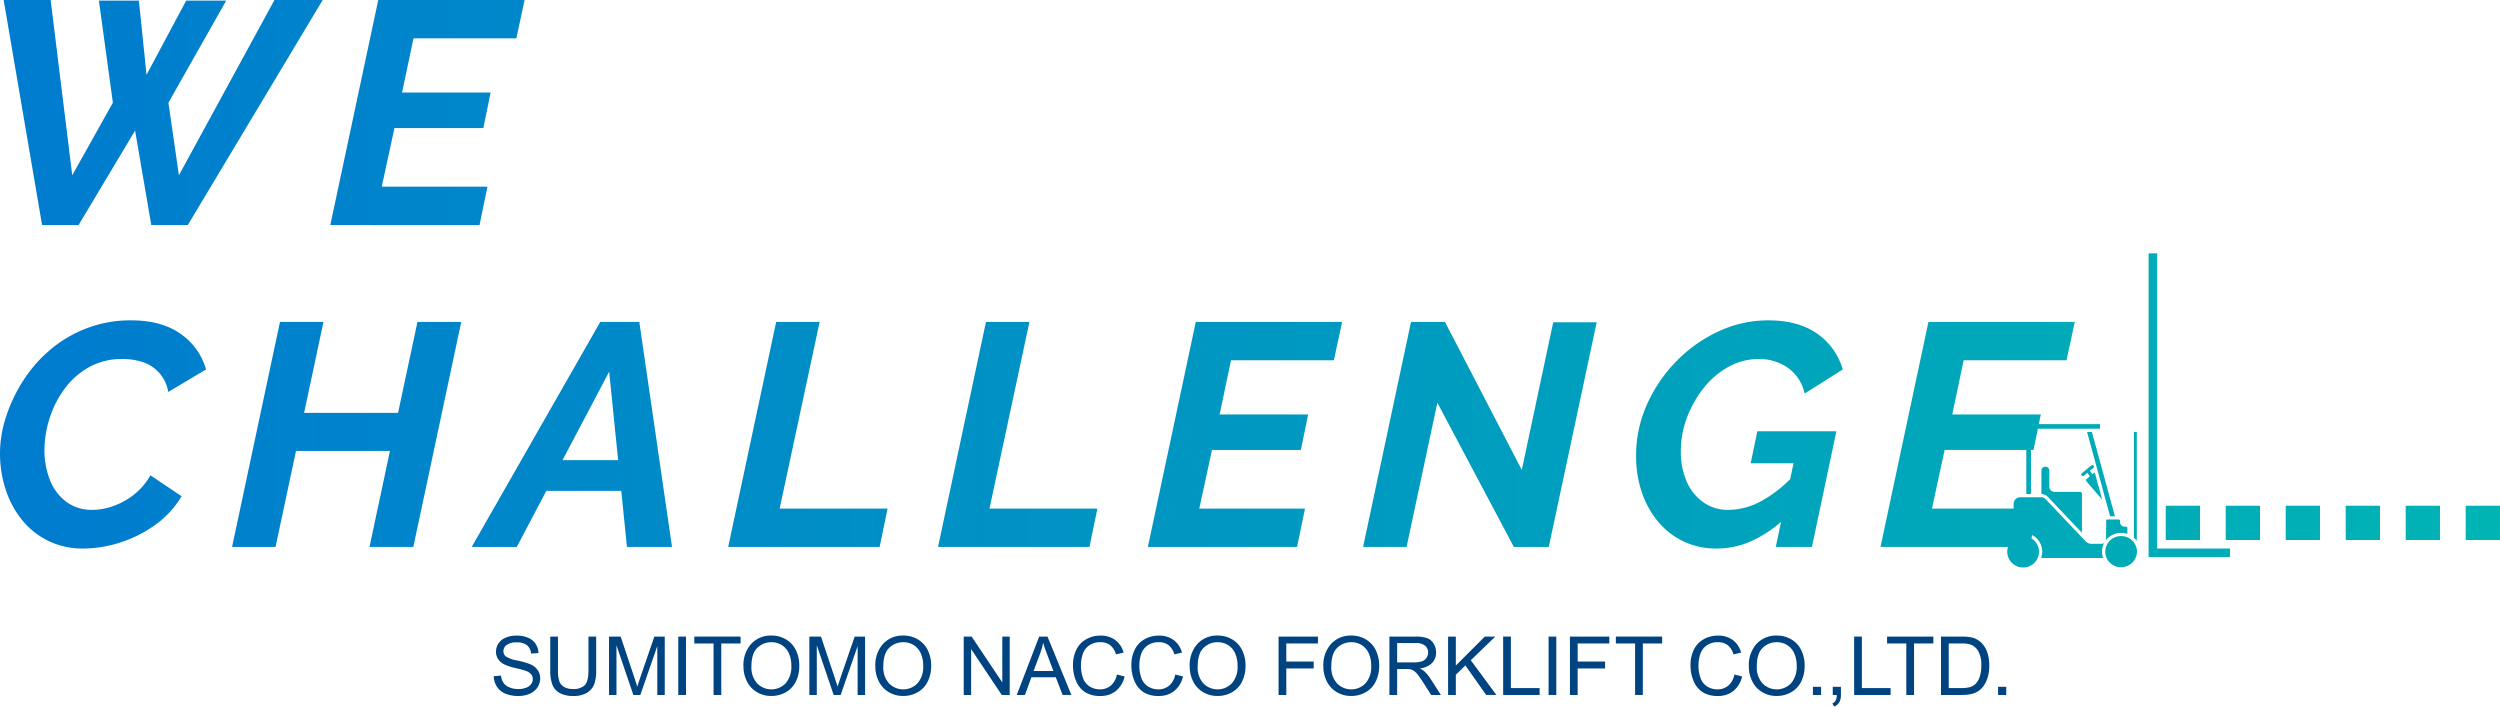 <svg xmlns="http://www.w3.org/2000/svg" xmlns:xlink="http://www.w3.org/1999/xlink" width="736" height="208.002" viewBox="0 0 736 208.002"><defs><linearGradient id="a" y1="1" x2="1" y2="1" gradientUnits="objectBoundingBox"><stop offset="0" stop-color="#007bcf"/><stop offset="1" stop-color="#00b4b4"/></linearGradient><clipPath id="b"><rect width="445.281" height="20.893" fill="#004381"/></clipPath></defs><g transform="translate(-352 -4052.998)"><path d="M620.319,164.524a4.449,4.449,0,0,1-.53-2.119,4.631,4.631,0,0,1,4.67-4.586,4.711,4.711,0,0,1,2.094.484,4.93,4.93,0,0,1,.893.574,4.59,4.59,0,0,1,1.629,2.833l0,0a4.94,4.94,0,0,1,.049.692,4.682,4.682,0,0,1-8.81,2.119Zm-29.381-2.119a4.5,4.5,0,0,1,.218-1.386H553.62l14.11-66.245h43.083l-2.43,11.29H578.105l-3.364,15.956h26.074l-.586,2.846h18.012v1.355H599.95l-1.286,6.247h-.748v12.98h-1.375v-12.98H572.5l-3.74,17.263h24.048v-1.42a1.945,1.945,0,0,1,1.957-1.926h6.162a1.783,1.783,0,0,1,1.278.54l10.835,11.413a.145.145,0,0,0,.032.032l.934.988a2.422,2.422,0,0,0,1.738.747h.008l2.939-.009a1.327,1.327,0,0,0,.788-.255,5.37,5.37,0,0,0-.643,2.561,5.468,5.468,0,0,0,.332,1.876H600.9a5.468,5.468,0,0,0,.332-1.876,5.526,5.526,0,0,0-2.969-4.875l-.2.972a4.57,4.57,0,0,1,2.216,3.9,4.672,4.672,0,0,1-9.344,0Zm41.612,1.6V74.579h2.523v86.909h21.449v2.52Zm-136.826-4.57a22.078,22.078,0,0,1-7.476-5.741,26.78,26.78,0,0,1-4.86-8.678,32.7,32.7,0,0,1-1.726-10.774,36.716,36.716,0,0,1,3.222-15.21,43.427,43.427,0,0,1,8.737-12.784A41.6,41.6,0,0,1,506.1,97.483a34.442,34.442,0,0,1,14.438-3.173q8.879,0,14.442,3.916a19.207,19.207,0,0,1,7.52,10.544l-11.216,7.089a12.525,12.525,0,0,0-4.9-7.554,14.6,14.6,0,0,0-8.644-2.614A18.16,18.16,0,0,0,509,107.929a23.934,23.934,0,0,0-7.29,6.113,32.158,32.158,0,0,0-5,8.722,28.01,28.01,0,0,0-1.872,10.173,21.629,21.629,0,0,0,1.686,8.722,14.491,14.491,0,0,0,4.86,6.159,12.428,12.428,0,0,0,7.476,2.286,20.447,20.447,0,0,0,9.626-2.565,36.7,36.7,0,0,0,8.54-6.489l.99-4.664H515.4l1.961-9.421H540.63l-7.2,34.059H522.78l1.571-7.4a36.694,36.694,0,0,1-8.719,5.667,24.8,24.8,0,0,1-10.233,2.192A22.371,22.371,0,0,1,495.723,159.438Zm-481.657-.282a22.832,22.832,0,0,1-7.759-6.3,27.925,27.925,0,0,1-4.718-9A34.12,34.12,0,0,1,0,133.5a34.91,34.91,0,0,1,1.868-11.1,46.4,46.4,0,0,1,5.187-10.685,40.058,40.058,0,0,1,8.038-9,36.875,36.875,0,0,1,10.654-6.161A36.069,36.069,0,0,1,38.6,94.31q9.067,0,14.672,4.056a18.849,18.849,0,0,1,7.383,10.4l-11.123,6.624a11.1,11.1,0,0,0-7.706-8.861,18.713,18.713,0,0,0-5.656-.842,19.886,19.886,0,0,0-10.092,2.474,22.807,22.807,0,0,0-7.2,6.482,29.753,29.753,0,0,0-4.346,8.727,30.87,30.87,0,0,0-1.447,9.1,23.52,23.52,0,0,0,1.589,8.768,14.668,14.668,0,0,0,4.767,6.438,12.389,12.389,0,0,0,7.755,2.426,18.5,18.5,0,0,0,6.028-1.075,21.465,21.465,0,0,0,6.028-3.265,19.893,19.893,0,0,0,5.046-5.828l9.158,6.156a27.569,27.569,0,0,1-7.848,8.492,36.856,36.856,0,0,1-10.375,5.179,35.574,35.574,0,0,1-10.654,1.724A22.993,22.993,0,0,1,14.066,159.156Zm431.616,1.864-22.524-42.453-9.065,42.453h-12.8L415.4,94.775h10l22.617,43.576,9.251-43.483h12.8L455.959,161.02Zm-107.752,0,14.11-66.245h43.083l-2.43,11.29H362.415l-3.364,15.956h26.074l-2.151,10.448H356.807l-3.74,17.263h31.124l-2.337,11.287Zm-61.774,0,14.11-66.245h12.8L291.3,149.733h31.775l-2.337,11.287Zm-61.774,0L228.5,94.775h12.8l-11.773,54.958H261.3L258.96,161.02Zm-29.81,0L182.9,144.506H160.842l-8.7,16.513H138.872l37.847-66.245h11.495l9.627,66.245Zm-18.958-25.564h16.362l-2.636-26.032ZM108.779,161.02l6.02-28.268H87.141L81.117,161.02h-12.8L82.427,94.775h12.8l-5.7,26.779h27.663l5.709-26.779h12.893l-14.11,66.245ZM628.227,158.3V127.164h.845v32.08A5.36,5.36,0,0,0,628.227,158.3Zm-8.2.48.028-5.469a.388.388,0,0,1,.388-.384h3.3a.392.392,0,0,1,.4.384v.412a1.348,1.348,0,0,0,1.33,1.328l.437,0a.39.39,0,0,1,.384.384v1.744a5.649,5.649,0,0,0-6.291,1.849A1.316,1.316,0,0,0,620.032,158.783Zm105.876.186V148.894H736v10.076Zm-17.664,0V148.894h10.092v10.076Zm-17.66,0V148.894h10.092v10.076Zm-17.664,0V148.894h10.092v10.076Zm-17.66,0V148.894h10.092v10.076Zm-17.664,0V148.894h10.1v10.076ZM602.9,146.293a2.712,2.712,0,0,0-1.912-.844v-6.918a1.171,1.171,0,0,1,2.341,0v4.791a1.5,1.5,0,0,0,1.5,1.478h7.544a.546.546,0,0,1,.55.538v11.512Zm18.315,5.7-3.53-12.919-3.251-11.907h1.423l6.78,24.826Zm-6.978-10.306a.456.456,0,0,1-.109-.342.472.472,0,0,1,.17-.323l.982-.8-.76-1.01-1.015.832a.477.477,0,0,1-.3.109.5.5,0,0,1-.372-.171.46.46,0,0,1,.065-.658l1.37-1.126c.016-.012.032-.029.049-.041l1.379-1.133a.488.488,0,0,1,.408-.094.507.507,0,0,1,.267.154.47.47,0,0,1-.045.646c0,.009-.008.009-.02.014l-1.055.866.764,1,.675-.55.275,1,1.334,4.892.582,2.124ZM97.244,66.247,111.359,0h43.083l-2.43,11.29H121.729l-3.364,15.956h26.074L142.293,37.7H116.122l-3.736,17.26h31.12l-2.333,11.29Zm-52.706,0-4.767-27.8-16.637,27.8H12.388L1.08,0H14.911l6.356,51.6L33.23,30.23,29.118.183H40.892l2.244,21.836L54.816.183H66.594L49.584,30.23,52.669,51.6,80.8,0H95L55.285,66.247Z" transform="translate(352 4053)" fill="url(#a)"/><g transform="translate(497.359 4240.106)"><g transform="translate(0 0)" clip-path="url(#b)"><path d="M0,11.968l2.145-.188a4.737,4.737,0,0,0,.71,2.117,3.882,3.882,0,0,0,1.729,1.336,6.56,6.56,0,0,0,2.638.51,6.319,6.319,0,0,0,2.3-.387A3.18,3.18,0,0,0,11,14.295a2.46,2.46,0,0,0,.486-1.471,2.239,2.239,0,0,0-.468-1.413A3.471,3.471,0,0,0,9.474,10.4a30.093,30.093,0,0,0-3.061-.838A15.567,15.567,0,0,1,3.1,8.485a4.651,4.651,0,0,1-1.836-1.6,3.925,3.925,0,0,1-.6-2.141,4.372,4.372,0,0,1,.739-2.433A4.568,4.568,0,0,1,3.553.595,8.164,8.164,0,0,1,6.707.008a8.625,8.625,0,0,1,3.37.615,4.862,4.862,0,0,1,2.246,1.81,5.207,5.207,0,0,1,.844,2.71l-2.181.164A3.522,3.522,0,0,0,9.8,2.845a4.642,4.642,0,0,0-3-.833,4.8,4.8,0,0,0-3.007.757,2.266,2.266,0,0,0-.944,1.824,1.957,1.957,0,0,0,.668,1.525,9.087,9.087,0,0,0,3.43,1.225,22.685,22.685,0,0,1,3.8,1.094,5.238,5.238,0,0,1,2.217,1.753,4.283,4.283,0,0,1,.715,2.445,4.682,4.682,0,0,1-.785,2.585,5.168,5.168,0,0,1-2.258,1.888,7.848,7.848,0,0,1-3.313.674,9.883,9.883,0,0,1-3.909-.68A5.477,5.477,0,0,1,.943,15.057,5.806,5.806,0,0,1,0,11.968" transform="translate(0 0.004)" fill="#004381"/><path d="M22.328.2H24.6v9.93a11.751,11.751,0,0,1-.585,4.115A5.017,5.017,0,0,1,21.9,16.729a7.487,7.487,0,0,1-4.016.956,8.245,8.245,0,0,1-3.951-.833,4.733,4.733,0,0,1-2.193-2.411,11.458,11.458,0,0,1-.658-4.308V.2h2.276v9.918a9.675,9.675,0,0,0,.416,3.3,3.169,3.169,0,0,0,1.431,1.635,4.963,4.963,0,0,0,2.48.573A4.74,4.74,0,0,0,21.261,14.5q1.067-1.137,1.067-4.374Z" transform="translate(5.554 0.102)" fill="#004381"/><path d="M22.607,17.391V.2h3.424L30.1,12.373q.563,1.7.821,2.544.293-.937.914-2.755L35.951.2h3.061V17.391H36.819V3L31.824,17.391H29.771L24.8,2.758V17.391Z" transform="translate(11.33 0.102)" fill="#004381"/><rect width="2.276" height="17.188" transform="translate(54.327 0.305)" fill="#004381"/><path d="M45,17.392V2.23H39.334V.2H52.959V2.23H47.271V17.392Z" transform="translate(19.713 0.102)" fill="#004381"/><path d="M48.974,9.123a9.337,9.337,0,0,1,2.3-6.7A7.814,7.814,0,0,1,57.2,0,8.234,8.234,0,0,1,61.5,1.136,7.45,7.45,0,0,1,64.41,4.31a10.3,10.3,0,0,1,1,4.613A10.147,10.147,0,0,1,64.358,13.6a7.21,7.21,0,0,1-2.99,3.124,8.534,8.534,0,0,1-4.175,1.061,8.138,8.138,0,0,1-4.338-1.172,7.547,7.547,0,0,1-2.9-3.2,9.716,9.716,0,0,1-.985-4.292m2.345.035a6.892,6.892,0,0,0,1.671,4.9,5.832,5.832,0,0,0,8.419-.018,7.3,7.3,0,0,0,1.659-5.125,8.8,8.8,0,0,0-.709-3.663,5.448,5.448,0,0,0-2.076-2.429,5.631,5.631,0,0,0-3.065-.862,5.815,5.815,0,0,0-4.157,1.66q-1.741,1.66-1.741,5.539" transform="translate(24.544 0)" fill="#004381"/><path d="M61.894,17.391V.2h3.424l4.068,12.17q.563,1.7.821,2.544.293-.937.914-2.755L75.238.2H78.3V17.391H76.106V3L71.111,17.391H69.058L64.087,2.758V17.391Z" transform="translate(31.019 0.102)" fill="#004381"/><path d="M74.836,9.123a9.337,9.337,0,0,1,2.3-6.7A7.814,7.814,0,0,1,83.067,0a8.234,8.234,0,0,1,4.292,1.136A7.45,7.45,0,0,1,90.272,4.31a10.3,10.3,0,0,1,1,4.613A10.147,10.147,0,0,1,90.22,13.6a7.21,7.21,0,0,1-2.99,3.124,8.534,8.534,0,0,1-4.175,1.061,8.138,8.138,0,0,1-4.338-1.172,7.547,7.547,0,0,1-2.9-3.2,9.716,9.716,0,0,1-.985-4.292m2.345.035a6.892,6.892,0,0,0,1.671,4.9,5.832,5.832,0,0,0,8.419-.018,7.3,7.3,0,0,0,1.659-5.125,8.8,8.8,0,0,0-.709-3.663,5.448,5.448,0,0,0-2.076-2.429,5.631,5.631,0,0,0-3.065-.862,5.815,5.815,0,0,0-4.157,1.66q-1.741,1.66-1.741,5.539" transform="translate(37.505 0)" fill="#004381"/><path d="M92.168,17.392V.2H94.5l9.028,13.5V.2h2.18V17.392h-2.333L94.349,3.884V17.392Z" transform="translate(46.191 0.102)" fill="#004381"/><path d="M102.567,17.391,109.168.2h2.451l7.034,17.188h-2.591l-2-5.206h-7.188l-1.888,5.206Zm4.96-7.058h5.828l-1.794-4.76q-.822-2.171-1.219-3.565a21.917,21.917,0,0,1-.928,3.285Z" transform="translate(51.403 0.102)" fill="#004381"/><path d="M126.52,11.463l2.274.575a7.658,7.658,0,0,1-2.573,4.272,7.092,7.092,0,0,1-4.544,1.473,8.158,8.158,0,0,1-4.52-1.132,7.057,7.057,0,0,1-2.65-3.277,11.682,11.682,0,0,1-.908-4.609,10.122,10.122,0,0,1,1.025-4.684,7.024,7.024,0,0,1,2.92-3.037A8.541,8.541,0,0,1,121.711.008a7.054,7.054,0,0,1,4.34,1.312,6.825,6.825,0,0,1,2.45,3.694l-2.24.528a5.32,5.32,0,0,0-1.735-2.734,4.624,4.624,0,0,0-2.861-.856,5.55,5.55,0,0,0-3.312.95,5.012,5.012,0,0,0-1.87,2.55,10.243,10.243,0,0,0-.539,3.3,10.486,10.486,0,0,0,.638,3.829,4.753,4.753,0,0,0,1.988,2.444,5.578,5.578,0,0,0,2.92.809,4.89,4.89,0,0,0,3.236-1.1,5.645,5.645,0,0,0,1.794-3.271" transform="translate(56.932 0.004)" fill="#004381"/><path d="M137.968,11.463l2.274.575a7.658,7.658,0,0,1-2.573,4.272,7.093,7.093,0,0,1-4.544,1.473,8.158,8.158,0,0,1-4.52-1.132,7.057,7.057,0,0,1-2.65-3.277,11.682,11.682,0,0,1-.908-4.609,10.122,10.122,0,0,1,1.025-4.684,7.024,7.024,0,0,1,2.92-3.037A8.541,8.541,0,0,1,133.159.008,7.054,7.054,0,0,1,137.5,1.32a6.824,6.824,0,0,1,2.45,3.694l-2.24.528a5.32,5.32,0,0,0-1.735-2.734,4.624,4.624,0,0,0-2.861-.856,5.549,5.549,0,0,0-3.312.95,5.012,5.012,0,0,0-1.87,2.55,10.242,10.242,0,0,0-.539,3.3,10.486,10.486,0,0,0,.638,3.829,4.753,4.753,0,0,0,1.988,2.444,5.578,5.578,0,0,0,2.92.809,4.89,4.89,0,0,0,3.237-1.1,5.645,5.645,0,0,0,1.794-3.271" transform="translate(62.669 0.004)" fill="#004381"/><path d="M136.487,9.123a9.337,9.337,0,0,1,2.3-6.7A7.814,7.814,0,0,1,144.718,0a8.234,8.234,0,0,1,4.292,1.136,7.45,7.45,0,0,1,2.914,3.173,10.3,10.3,0,0,1,1,4.613,10.147,10.147,0,0,1-1.055,4.679,7.21,7.21,0,0,1-2.99,3.124,8.534,8.534,0,0,1-4.175,1.061,8.138,8.138,0,0,1-4.338-1.172,7.547,7.547,0,0,1-2.9-3.2,9.716,9.716,0,0,1-.985-4.292m2.345.035a6.892,6.892,0,0,0,1.671,4.9,5.832,5.832,0,0,0,8.419-.018,7.3,7.3,0,0,0,1.659-5.125,8.8,8.8,0,0,0-.709-3.663A5.448,5.448,0,0,0,147.8,2.819a5.631,5.631,0,0,0-3.065-.862,5.815,5.815,0,0,0-4.157,1.66q-1.741,1.66-1.741,5.539" transform="translate(68.402 0)" fill="#004381"/><path d="M153.913,17.392V.2h11.6V2.23h-9.321V7.553h8.066v2.03h-8.066v7.809Z" transform="translate(77.136 0.102)" fill="#004381"/><path d="M162.7,9.123a9.337,9.337,0,0,1,2.3-6.7A7.813,7.813,0,0,1,170.927,0a8.234,8.234,0,0,1,4.292,1.136,7.45,7.45,0,0,1,2.914,3.173,10.3,10.3,0,0,1,1,4.613A10.147,10.147,0,0,1,178.08,13.6a7.21,7.21,0,0,1-2.99,3.124,8.534,8.534,0,0,1-4.175,1.061,8.138,8.138,0,0,1-4.338-1.172,7.547,7.547,0,0,1-2.9-3.2,9.716,9.716,0,0,1-.985-4.292m2.345.035a6.892,6.892,0,0,0,1.671,4.9,5.832,5.832,0,0,0,8.419-.018,7.3,7.3,0,0,0,1.659-5.125,8.8,8.8,0,0,0-.709-3.663A5.448,5.448,0,0,0,174,2.819a5.631,5.631,0,0,0-3.065-.862,5.815,5.815,0,0,0-4.157,1.66q-1.741,1.66-1.741,5.539" transform="translate(81.537 0)" fill="#004381"/><path d="M175.654,17.391V.2h7.623a10.126,10.126,0,0,1,3.493.464A3.808,3.808,0,0,1,188.681,2.3a4.876,4.876,0,0,1,.716,2.591,4.32,4.32,0,0,1-1.184,3.083,5.977,5.977,0,0,1-3.658,1.594,5.928,5.928,0,0,1,1.372.857,11.812,11.812,0,0,1,1.887,2.286l2.99,4.678h-2.861l-2.274-3.574q-1-1.549-1.641-2.369a5.13,5.13,0,0,0-1.156-1.15,3.446,3.446,0,0,0-1.037-.458,6.889,6.889,0,0,0-1.267-.083H177.93v7.633Zm2.276-9.6h4.889a7.31,7.31,0,0,0,2.439-.323,2.592,2.592,0,0,0,1.336-1.03,2.8,2.8,0,0,0,.458-1.543,2.563,2.563,0,0,0-.886-2.006,4.149,4.149,0,0,0-2.8-.785h-5.44Z" transform="translate(88.031 0.102)" fill="#004381"/><path d="M187.161,17.392V.2h2.276V8.727L197.972.2h3.083l-7.212,6.964,7.528,10.224h-3l-6.12-8.7-2.813,2.744v5.957Z" transform="translate(93.798 0.102)" fill="#004381"/><path d="M197.96,17.392V.2h2.274V15.362H208.7v2.03Z" transform="translate(99.21 0.102)" fill="#004381"/><rect width="2.274" height="17.188" transform="translate(310.546 0.305)" fill="#004381"/><path d="M211.058,17.392V.2h11.6V2.23h-9.322V7.553H221.4v2.03h-8.067v7.809Z" transform="translate(105.774 0.102)" fill="#004381"/><path d="M225.725,17.392V2.23h-5.662V.2h13.625V2.23H228V17.392Z" transform="translate(110.288 0.102)" fill="#004381"/><path d="M247.622,11.463l2.276.575a7.668,7.668,0,0,1-2.574,4.272,7.087,7.087,0,0,1-4.544,1.473,8.158,8.158,0,0,1-4.52-1.132,7.048,7.048,0,0,1-2.65-3.277,11.681,11.681,0,0,1-.908-4.609,10.122,10.122,0,0,1,1.025-4.684,7.024,7.024,0,0,1,2.92-3.037A8.538,8.538,0,0,1,242.815.008a7.053,7.053,0,0,1,4.338,1.312,6.825,6.825,0,0,1,2.45,3.694l-2.24.528a5.32,5.32,0,0,0-1.735-2.734,4.626,4.626,0,0,0-2.86-.856,5.551,5.551,0,0,0-3.313.95,5.032,5.032,0,0,0-1.872,2.55,10.284,10.284,0,0,0-.539,3.3,10.516,10.516,0,0,0,.639,3.829,4.753,4.753,0,0,0,1.988,2.444,5.578,5.578,0,0,0,2.92.809,4.887,4.887,0,0,0,3.237-1.1,5.637,5.637,0,0,0,1.794-3.271" transform="translate(117.624 0.004)" fill="#004381"/><path d="M246.14,9.123a9.337,9.337,0,0,1,2.3-6.7A7.817,7.817,0,0,1,254.372,0a8.225,8.225,0,0,1,4.29,1.136,7.431,7.431,0,0,1,2.914,3.173,10.3,10.3,0,0,1,1,4.613,10.166,10.166,0,0,1-1.054,4.679,7.2,7.2,0,0,1-2.992,3.124,8.529,8.529,0,0,1-4.173,1.061,8.143,8.143,0,0,1-4.34-1.172,7.553,7.553,0,0,1-2.894-3.2,9.7,9.7,0,0,1-.986-4.292m2.345.035a6.892,6.892,0,0,0,1.671,4.9,5.834,5.834,0,0,0,8.42-.018,7.311,7.311,0,0,0,1.659-5.125,8.8,8.8,0,0,0-.71-3.663,5.455,5.455,0,0,0-2.075-2.429,5.635,5.635,0,0,0-3.065-.862,5.818,5.818,0,0,0-4.158,1.66q-1.741,1.66-1.741,5.539" transform="translate(123.357 0)" fill="#004381"/><rect width="2.403" height="2.405" transform="translate(388.363 15.09)" fill="#004381"/><path d="M262.647,12.456v-2.4h2.4v2.4a4.264,4.264,0,0,1-.47,2.141,3.057,3.057,0,0,1-1.488,1.259l-.587-.9a2.008,2.008,0,0,0,.985-.862,3.656,3.656,0,0,0,.351-1.636Z" transform="translate(131.559 5.037)" fill="#004381"/><path d="M266.794,17.392V.2h2.274V15.362h8.465v2.03Z" transform="translate(133.708 0.102)" fill="#004381"/><path d="M278.914,17.392V2.23h-5.662V.2h13.625V2.23H281.19V17.392Z" transform="translate(136.944 0.102)" fill="#004381"/><path d="M283.827,17.393V.2h5.922a14.4,14.4,0,0,1,3.059.246,5.813,5.813,0,0,1,2.52,1.231,7.014,7.014,0,0,1,2.036,2.938,11.538,11.538,0,0,1,.674,4.085,11.961,11.961,0,0,1-.458,3.472,8.376,8.376,0,0,1-1.172,2.5,6.191,6.191,0,0,1-1.566,1.56,6.363,6.363,0,0,1-2.052.862,11.705,11.705,0,0,1-2.761.294Zm2.274-2.03h3.67a8.882,8.882,0,0,0,2.668-.317,3.813,3.813,0,0,0,1.542-.892,5.4,5.4,0,0,0,1.261-2.174,10.657,10.657,0,0,0,.452-3.313,8.006,8.006,0,0,0-.886-4.145,4.463,4.463,0,0,0-2.153-1.941,8.9,8.9,0,0,0-2.942-.351H286.1Z" transform="translate(142.244 0.102)" fill="#004381"/><rect width="2.403" height="2.405" transform="translate(442.878 15.09)" fill="#004381"/></g></g></g></svg>